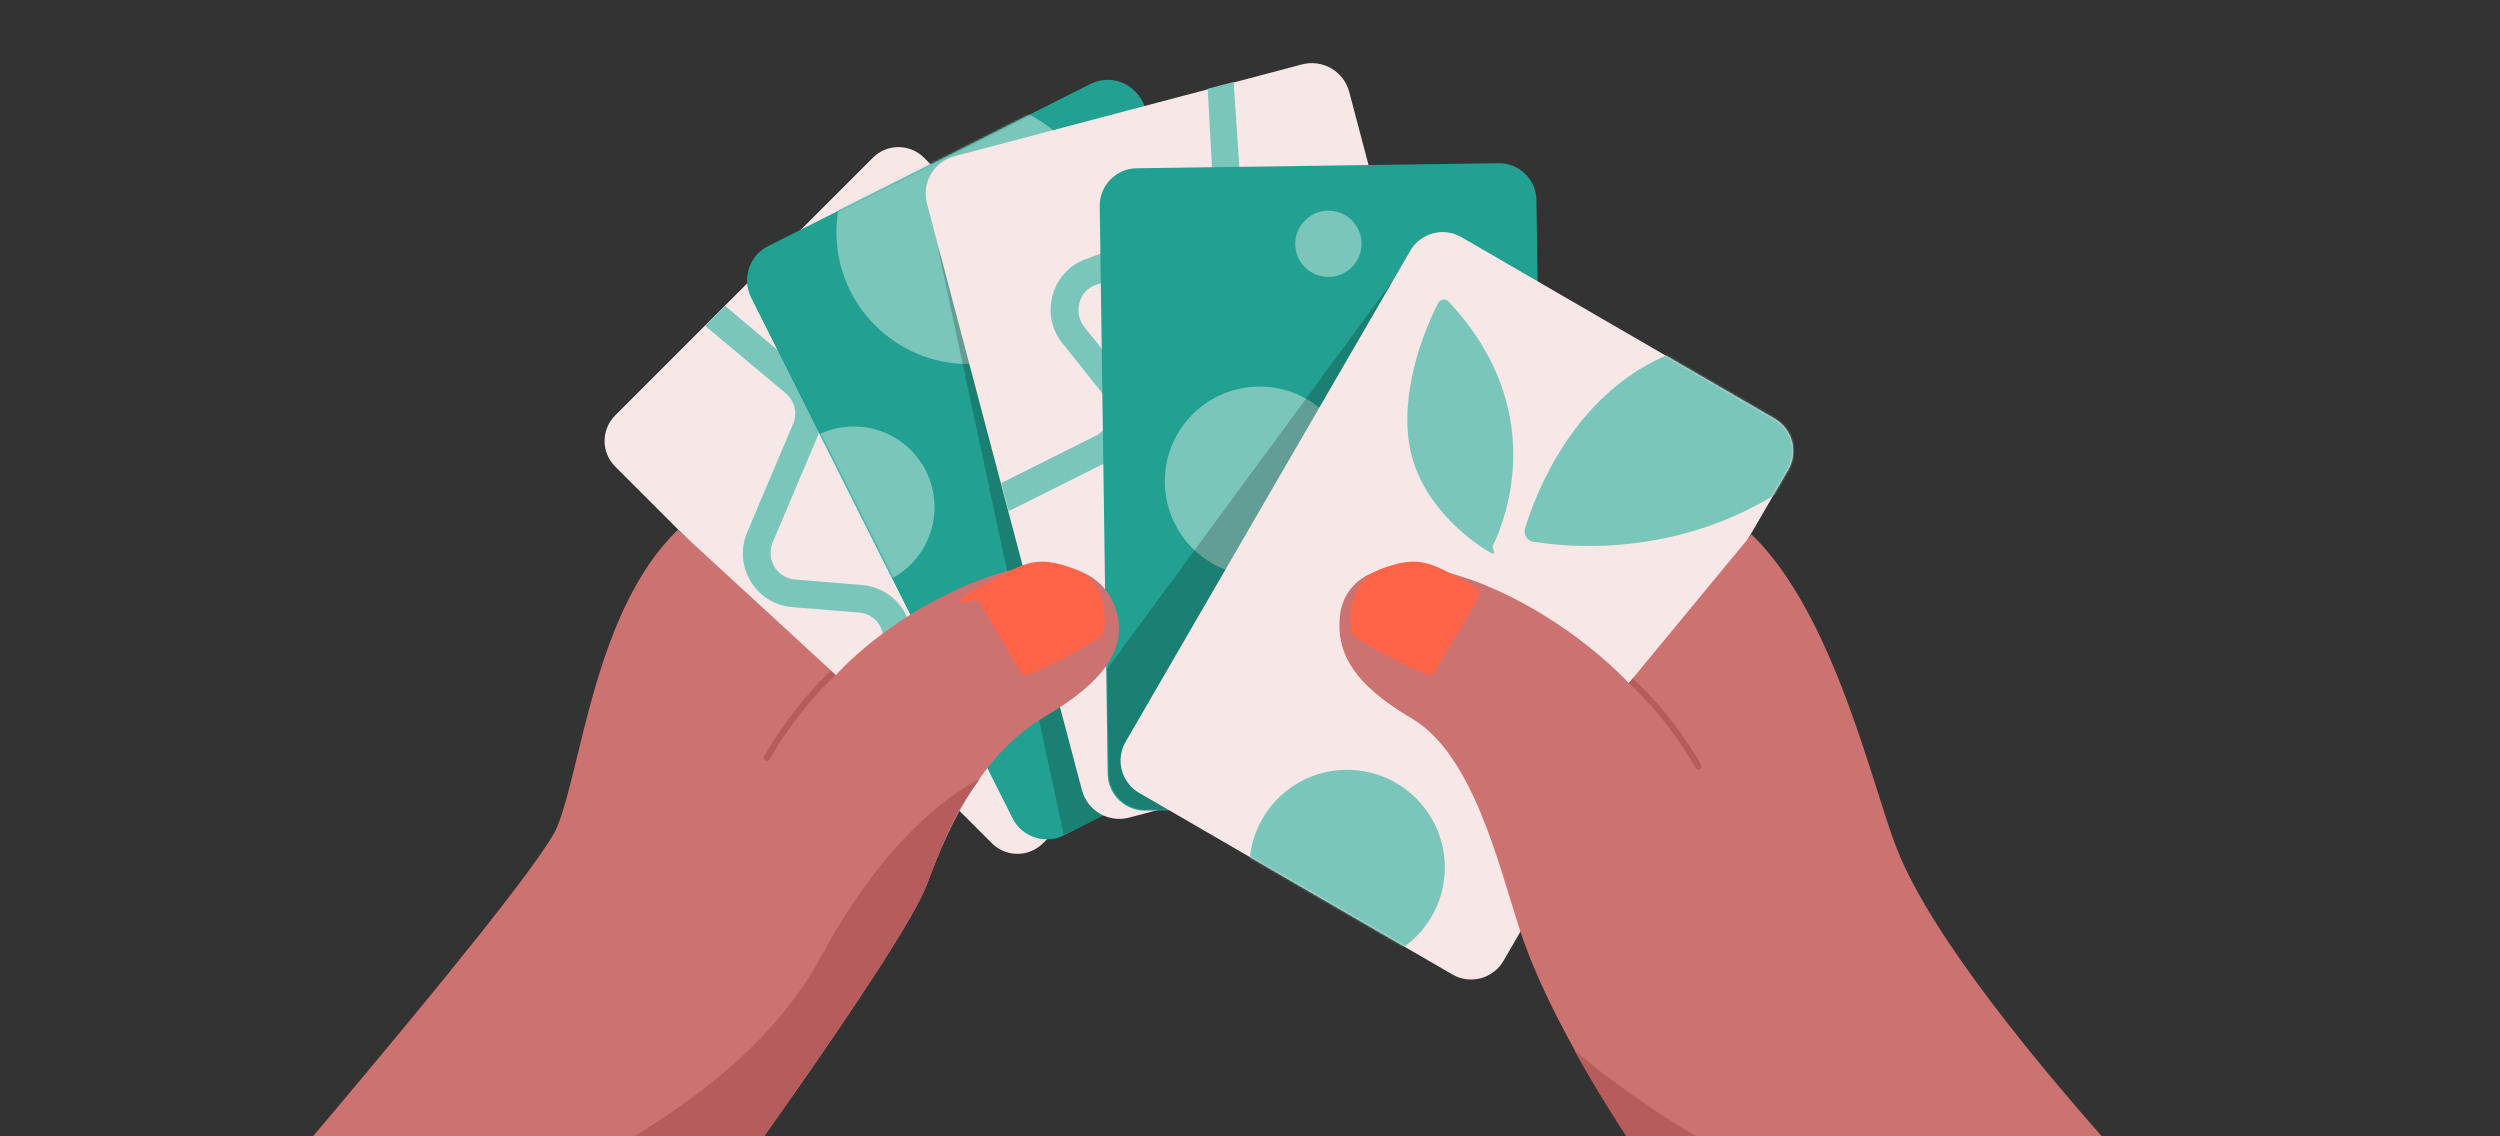 <svg width="1100" height="500" viewBox="0 0 1100 500" fill="none" xmlns="http://www.w3.org/2000/svg">
<rect x="0" y="0" width="1100" height="500" fill="#333333" stroke="none"/>
<g clip-path="url(#clip0_294_6370)">
<path d="M384.083 69.374L270.664 182.794C264.458 188.999 264.458 199.061 270.664 205.266L436.431 371.033C442.636 377.239 452.697 377.239 458.903 371.033L572.322 257.614C578.528 251.408 578.528 241.347 572.322 235.141L406.556 69.374C400.35 63.169 390.289 63.169 384.083 69.374Z" fill="#F7E8E7"/>
<path d="M385.585 334.976L374.742 328.994L388.202 284.501C389.137 281.136 388.576 277.584 386.706 274.593C384.65 271.602 381.472 269.732 378.107 269.545L348.569 267.115C340.905 266.554 334.175 262.255 330.249 255.711C326.323 249.168 325.762 241.317 328.753 234.213L348.943 186.542C351 181.868 349.691 176.447 345.765 173.082L310.246 143.357L319.032 134.571L353.617 163.734C361.656 170.464 364.273 181.494 360.16 191.028L339.97 238.699C338.474 242.251 338.848 245.99 340.718 249.355C342.587 252.533 345.952 254.59 349.691 254.964L379.228 257.394C386.332 257.955 392.875 261.694 396.988 267.676C401.101 273.658 402.223 280.949 400.166 287.866L386.145 334.789L385.585 334.976Z" fill="#7BC6BB"/>
<path d="M479.885 36.913L337.925 108.311C329.716 112.44 326.408 122.442 330.537 130.651L445.698 359.624C449.827 367.833 459.829 371.141 468.038 367.012L609.998 295.614C618.207 291.485 621.515 281.483 617.386 273.274L502.225 44.301C498.096 36.092 488.094 32.784 479.885 36.913Z" fill="#22A091"/>
<path d="M459.055 369.187C453.447 368.626 448.4 365.448 445.595 360.027L330.624 131.019C326.511 122.793 329.876 112.885 338.102 108.585L480.18 37.172C488.406 33.059 498.314 36.424 502.614 44.65L617.585 273.658C621.698 281.884 618.333 291.792 610.107 296.092L468.029 367.505C465.225 369 462.047 369.561 459.055 369.187Z" fill="#22A091"/>
<path d="M459.055 369.187C453.447 368.626 448.4 365.448 445.595 360.027L330.624 131.019C326.511 122.793 329.876 112.885 338.102 108.585L480.18 37.172C488.406 33.059 498.314 36.424 502.614 44.65L617.585 273.658C621.698 281.884 618.333 291.792 610.107 296.092L468.029 367.505C466.907 368.066 465.786 368.439 464.477 368.813" fill="#22A091"/>
<mask id="mask0_294_6370" style="mask-type:luminance" maskUnits="userSpaceOnUse" x="328" y="35" width="292" height="334">
<path d="M479.886 36.913L337.926 108.311C329.717 112.44 326.409 122.442 330.538 130.651L445.699 359.624C449.828 367.833 459.83 371.141 468.039 367.012L609.999 295.614C618.208 291.485 621.516 281.483 617.387 273.274L502.226 44.301C498.097 36.092 488.095 32.784 479.886 36.913Z" fill="white"/>
</mask>
<g mask="url(#mask0_294_6370)">
<path d="M375.676 258.702C395.293 258.702 411.196 242.8 411.196 223.183C411.196 203.566 395.293 187.663 375.676 187.663C356.059 187.663 340.157 203.566 340.157 223.183C340.157 242.8 356.059 258.702 375.676 258.702Z" fill="#7BC6BB"/>
<path d="M426.152 160.182C458.262 160.182 484.292 134.152 484.292 102.042C484.292 69.933 458.262 43.902 426.152 43.902C394.042 43.902 368.012 69.933 368.012 102.042C368.012 134.152 394.042 160.182 426.152 160.182Z" fill="#7BC6BB"/>
</g>
<path opacity="0.2" d="M412.692 109.333L468.028 367.318L513.082 345.819L412.692 109.333Z" fill="black"/>
<path d="M572.867 28.345L419.958 68.746C410.875 71.146 405.456 80.455 407.856 89.539L476.05 347.64C478.45 356.724 487.759 362.142 496.843 359.742L649.752 319.342C658.836 316.942 664.254 307.632 661.854 298.549L593.66 40.447C591.26 31.364 581.951 25.945 572.867 28.345Z" fill="#F7E8E7"/>
<path d="M443.724 224.491L440.546 212.527L482.048 191.776C485.226 190.28 487.47 187.289 488.217 183.924C488.965 180.559 488.217 176.82 485.974 174.203L467.467 151.022C462.606 145.039 461.11 137.188 463.167 129.897C465.223 122.419 470.458 116.624 477.749 114.006L526.167 95.873C531.028 94.003 534.019 89.516 533.832 84.282L531.402 39.041L542.806 36.05L545.984 83.721C546.544 94.19 540.375 103.537 530.467 107.276L482.048 125.41C478.496 126.719 475.879 129.523 474.944 133.262C474.01 137.001 474.757 140.74 477.001 143.731L495.508 166.912C499.995 172.52 501.678 179.811 500.182 186.915C498.686 194.019 494.013 199.814 487.657 202.992L443.911 224.865L443.724 224.491Z" fill="#7BC6BB"/>
<path d="M659.364 71.815L500.102 74.039C491.018 74.166 483.756 81.633 483.883 90.718L487.37 340.453C487.497 349.538 494.964 356.8 504.049 356.673L663.311 354.449C672.396 354.322 679.658 346.855 679.531 337.77L676.044 88.035C675.917 78.95 668.449 71.688 659.364 71.815Z" fill="#22A091"/>
<path d="M584.493 121.858C592.547 121.858 599.075 115.33 599.075 107.277C599.075 99.223 592.547 92.695 584.493 92.695C576.44 92.695 569.912 99.223 569.912 107.277C569.912 115.33 576.44 121.858 584.493 121.858Z" fill="#7BC6BB"/>
<path d="M554.208 253.468C577.232 253.468 595.897 234.803 595.897 211.779C595.897 188.755 577.232 170.09 554.208 170.09C531.184 170.09 512.52 188.755 512.52 211.779C512.52 234.803 531.184 253.468 554.208 253.468Z" fill="#7BC6BB"/>
<path opacity="0.2" d="M616.088 119.054L680.023 337.22C680.023 346.38 672.919 353.858 663.759 353.858L504.481 356.288C495.321 356.288 487.843 349.184 487.843 340.024L487.095 294.409L616.088 119.054Z" fill="black"/>
<path d="M780.803 184.217L643.004 104.338C635.143 99.781 625.077 102.459 620.521 110.32L495.264 326.399C490.707 334.26 493.385 344.326 501.246 348.883L639.045 428.762C646.906 433.319 656.972 430.64 661.528 422.78L786.785 206.7C791.342 198.84 788.663 188.774 780.803 184.217Z" fill="#F7E8E7"/>
<mask id="mask1_294_6370" style="mask-type:luminance" maskUnits="userSpaceOnUse" x="493" y="102" width="297" height="329">
<path d="M780.803 184.217L643.004 104.338C635.143 99.781 625.077 102.459 620.521 110.32L495.264 326.399C490.707 334.26 493.385 344.326 501.246 348.883L639.045 428.762C646.906 433.319 656.972 430.64 661.528 422.78L786.785 206.7C791.342 198.84 788.663 188.774 780.803 184.217Z" fill="white"/>
</mask>
<g mask="url(#mask1_294_6370)">
<path d="M674.79 238.325C696.849 242.064 784.34 249.729 839.676 156.256C841.358 153.452 839.676 149.713 836.498 149.152C819.299 145.974 771.627 139.244 732.182 156.817C691.802 174.764 675.537 217.574 671.051 232.343C670.116 235.147 671.985 237.951 674.79 238.512V238.325Z" fill="#7BC6BB"/>
<path d="M656.843 240.195C662.638 228.231 681.52 179.812 637.401 132.701C636.092 131.206 633.662 131.58 632.727 133.449C628.053 142.61 616.463 168.595 619.828 194.02C623.38 220.005 645.065 236.269 652.73 241.317C660.395 246.364 656.095 241.691 656.843 240.195Z" fill="#7BC6BB"/>
<path d="M592.72 424.71C616.467 424.71 635.718 405.459 635.718 381.713C635.718 357.966 616.467 338.715 592.72 338.715C568.973 338.715 549.723 357.966 549.723 381.713C549.723 405.459 568.973 424.71 592.72 424.71Z" fill="#7BC6BB"/>
</g>
<path d="M1020.83 601C1020.83 601 864.726 449.948 834.628 373.487C823.972 346.754 807.147 270.293 770.692 235.147L716.665 300.578C716.665 300.578 691.428 272.537 651.421 256.646C611.415 240.943 591.412 252.907 589.542 271.228C588.047 286.371 594.403 300.391 621.136 316.095C647.869 331.798 659.086 379.282 668.62 408.82C693.858 486.402 790.322 601 790.322 601H1020.83Z" fill="#CC7372"/>
<path d="M985.68 565.854C1006.43 587.166 1020.64 601 1020.64 601H790.135C790.135 601 730.312 529.961 692.549 461.913C692.549 461.913 759.476 521.174 838.928 537.812C918.379 554.451 985.68 565.854 985.68 565.854Z" fill="#B75C5C"/>
<path d="M631.045 295.905C630.297 296.839 628.802 297.4 627.68 296.839C619.268 293.474 596.086 281.51 594.965 278.706C593.843 275.902 591.6 256.085 608.238 250.103C624.876 244.121 629.176 247.299 649.366 258.329C651.609 259.45 650.674 262.815 649.74 264.498C645.066 272.35 631.232 295.718 631.232 295.718L631.045 295.905Z" fill="#FF6448"/>
<path d="M56 595.391C56 595.391 234.346 390.312 245.189 363.766C256.032 337.032 261.827 268.237 298.281 233.091L367.825 297.026C367.825 297.026 389.698 271.602 429.704 255.711C469.71 240.008 487.657 253.842 491.583 270.293C495.135 285.062 486.722 299.456 459.989 315.16C433.256 330.863 418.674 360.027 407.831 389.19C396.989 418.354 299.777 550.524 299.777 550.524L56 595.391Z" fill="#CC7372"/>
<path d="M132.834 581.183L299.777 550.524C299.777 550.524 396.801 418.354 407.831 389.19C418.861 360.027 421.104 356.662 431.012 342.828C431.012 342.828 394.932 358.344 361.656 420.223C328.379 482.102 253.227 515.939 189.666 545.664C125.917 575.388 133.208 581.183 133.208 581.183H132.834Z" fill="#B75C5C"/>
<path d="M718.348 298.522C718.348 298.522 718.535 298.522 718.721 298.709C718.721 298.709 734.612 312.543 748.633 336.659C749.007 337.406 748.633 338.154 748.072 338.528C747.885 338.528 747.698 338.715 747.324 338.715C746.763 338.715 746.389 338.528 746.202 337.967C732.555 314.412 717.039 300.952 716.852 300.765C716.852 300.765 716.852 300.765 716.665 300.578L718.348 298.522Z" fill="#B75C5C"/>
<path d="M367.638 297.026C367.638 297.026 352.309 310.486 338.662 334.041C338.475 334.415 337.914 334.789 337.54 334.789C337.166 334.789 336.979 334.789 336.792 334.602C336.044 334.228 335.857 333.293 336.231 332.733C348.944 310.86 362.965 297.4 365.395 295.156L367.451 297.026H367.638Z" fill="#B75C5C"/>
<path d="M449.334 295.904C450.082 296.839 451.577 297.4 452.699 296.839C461.111 293.474 484.293 281.51 485.414 278.705C486.536 275.901 488.779 256.085 472.141 250.103C455.503 244.121 451.203 247.299 431.013 258.328C410.823 269.358 429.705 262.815 430.639 264.498C435.313 272.349 449.147 295.718 449.147 295.718L449.334 295.904Z" fill="#FF6448"/>
</g>
<defs>
<clipPath id="clip0_294_6370">
<rect width="1100" height="500" fill="white"/>
</clipPath>
</defs>
</svg>
